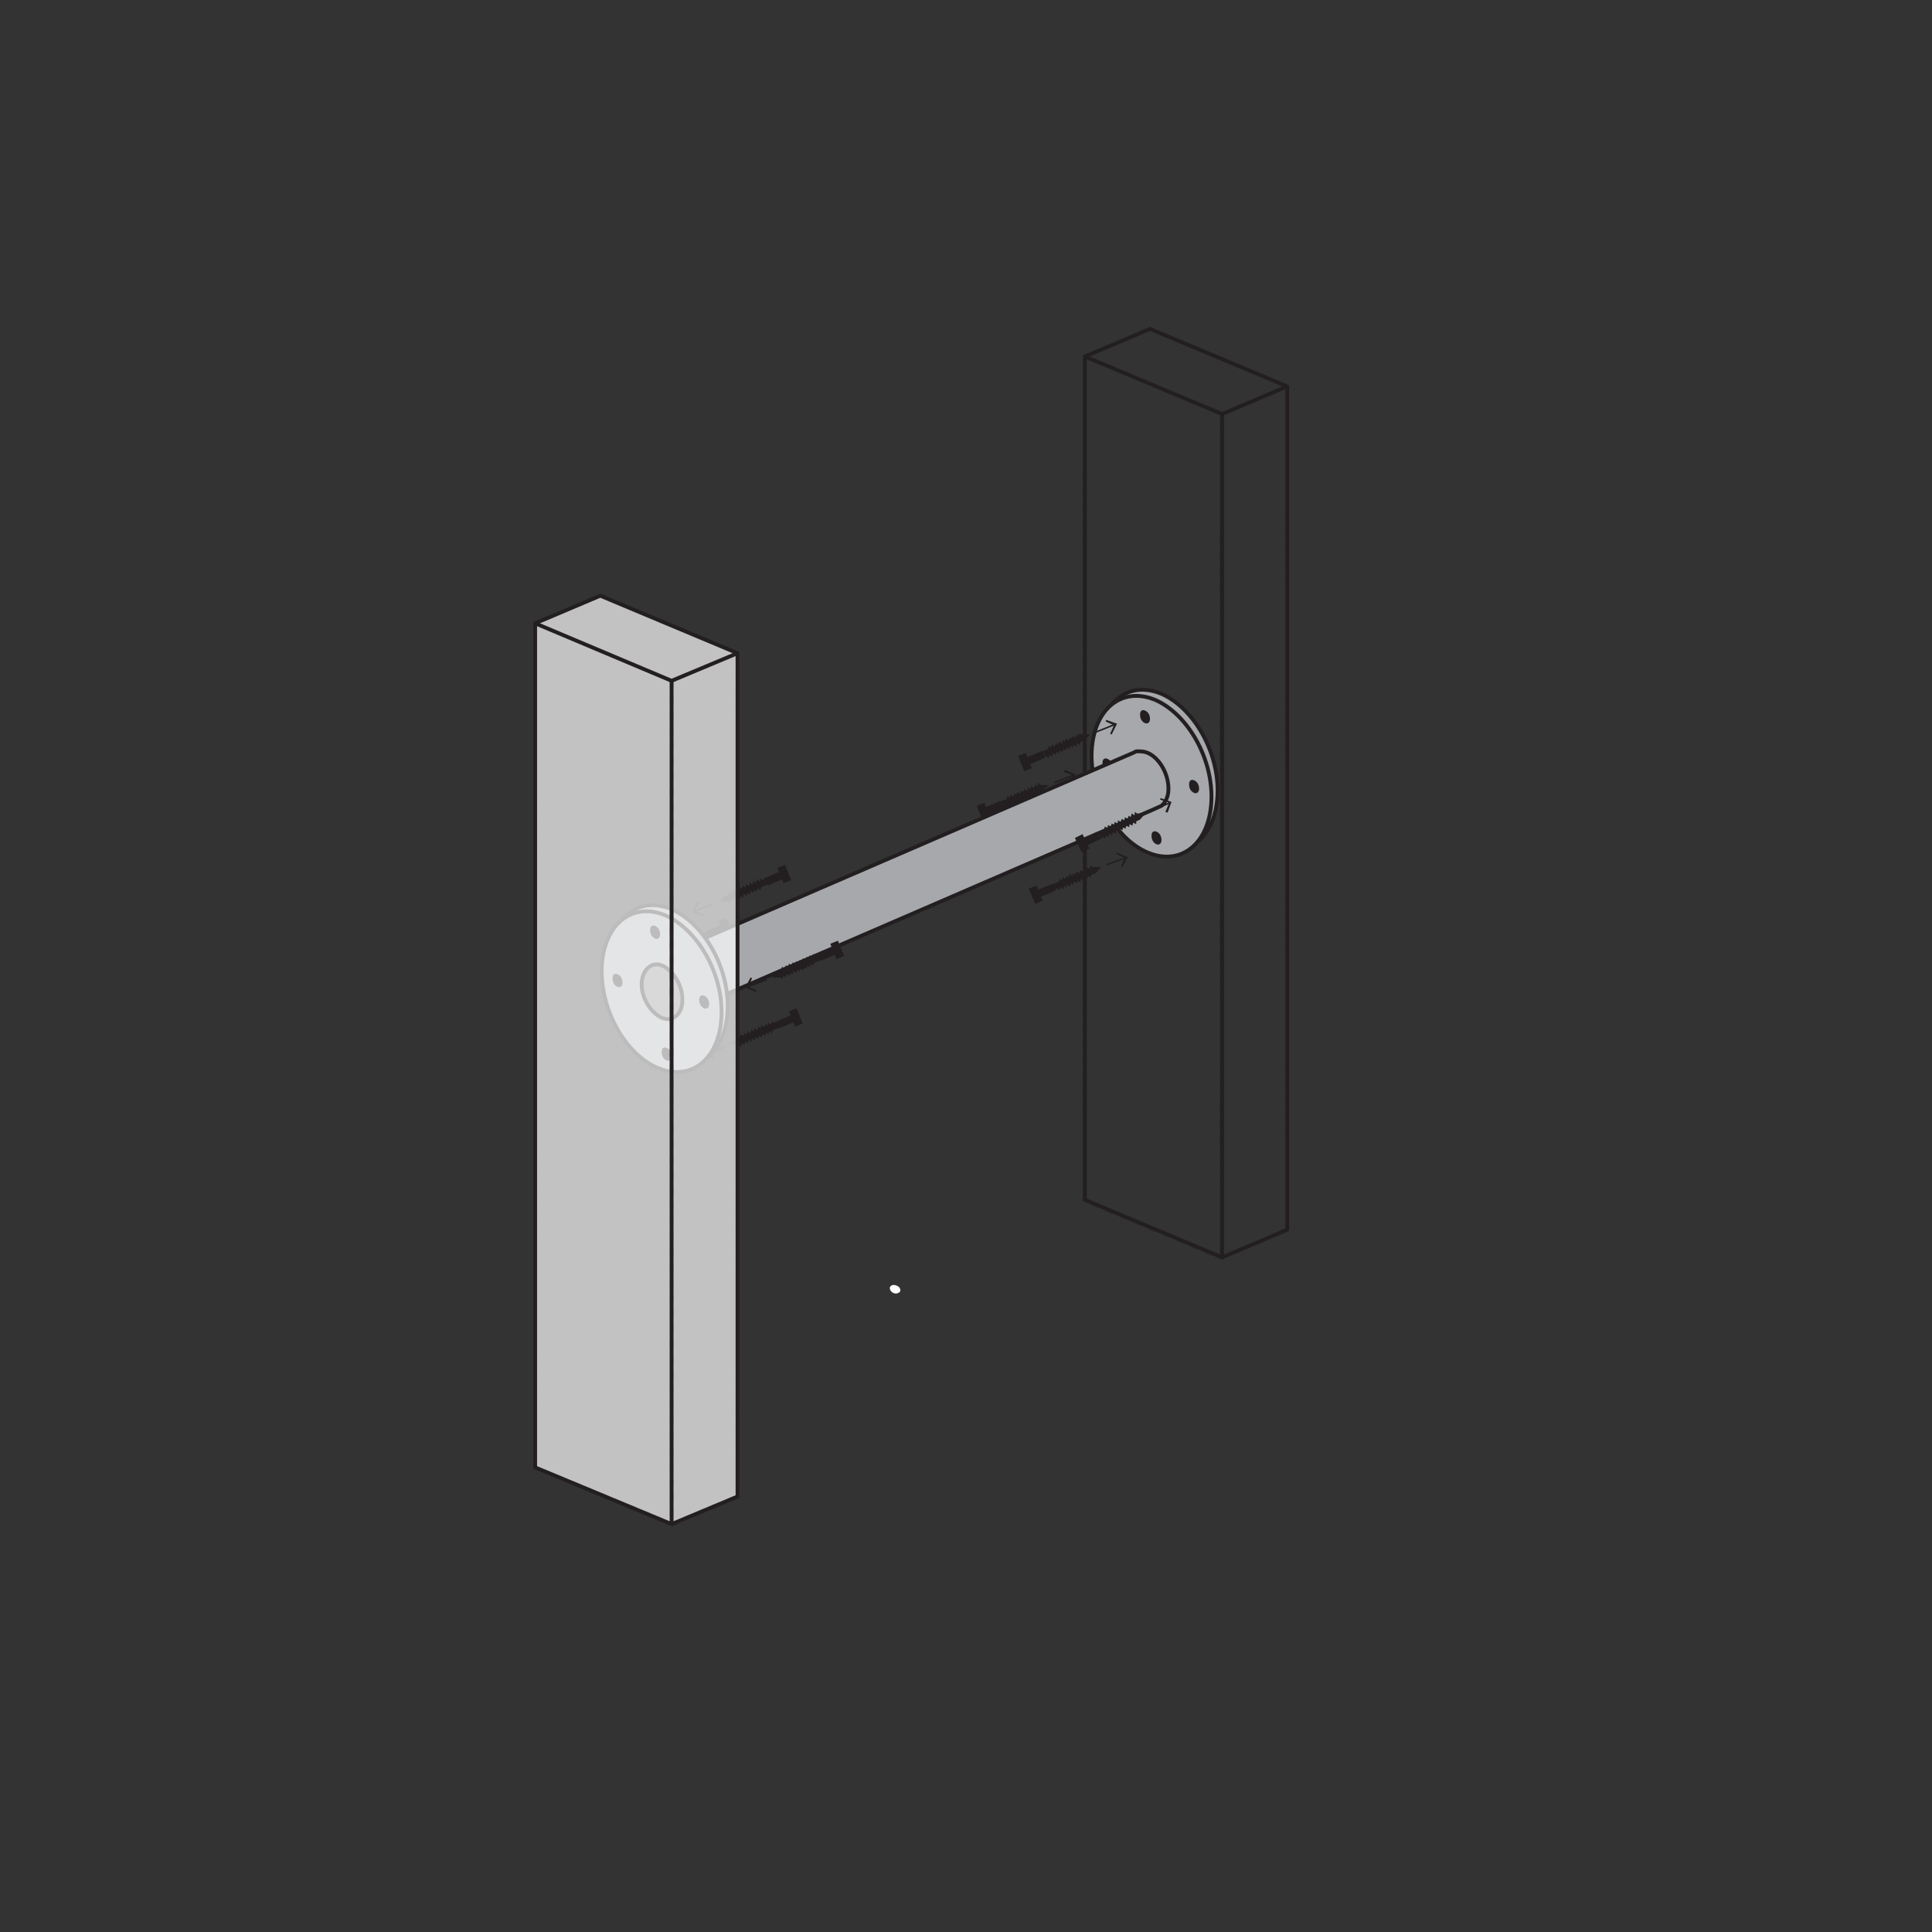 <svg viewBox="0 0 252 252" version="1.1" xmlns="http://www.w3.org/2000/svg" id="Layer_1">
  
  <rect x="0" y="0" width="252" height="252" fill="#333333" stroke="none"/>
  
  <defs>
    <style>
      .st0 {
        fill: #231f20;
      }

      .st1 {
        opacity: .7;
      }

      .st1, .st2 {
        fill: #fff;
      }

      .st3 {
        stroke-miterlimit: 10;
        stroke-width: .2px;
      }

      .st3, .st4, .st5, .st6, .st7 {
        stroke: #231f20;
      }

      .st3, .st6, .st7 {
        fill: none;
      }

      .st8 {
        fill: #302d2d;
        opacity: 0;
      }

      .st4 {
        fill: #a6a8ab;
      }

      .st4, .st5, .st6, .st7 {
        stroke-linejoin: round;
        stroke-width: .5px;
      }

      .st5 {
        fill: #808083;
      }

      .st7 {
        opacity: .2;
        stroke-dasharray: 1 1;
      }
    </style>
  </defs>
  <rect height="252" width="252" y="0" x=".3" class="st8"></rect>
  <g>
    <polygon points="141.5 156.5 159.4 164 167.9 160.4 167.9 50.4 150 42.9 141.5 46.5 141.5 156.5" class="st6"></polygon>
    <polyline points="167.9 50.4 159.4 54 141.5 46.5" class="st6"></polyline>
    <line y2="164" x2="159.4" y1="54" x1="159.4" class="st6"></line>
  </g>
  <g>
    <polyline points="141.4 61.7 141.4 156.6 159.3 164.1 167.8 160.4 167.8 50.4" class="st7"></polyline>
    <line y2="164.1" x2="159.3" y1="54.1" x1="159.3" class="st7"></line>
  </g>
  <g>
    <g>
      <g>
        <g>
          <polyline points="87.3 124.5 92.4 122.1 92.6 122.1 94.4 121.3 94.5 121.5 92.6 122.3 92.4 122.3 87.4 124.7 86.3 124.8 87 124 92.1 121.6 92.2 121.4 94.1 120.6 94.2 120.8 92.3 121.6 92.2 121.8 87.1 124.2" class="st0"></polyline>
          <polygon points="91.1 122.7 91.4 122.6 91.4 122.6 91.4 122.6 91.5 122.7 91.5 122.6 91.5 121.9 91.6 121.5 91.9 121.7 91.8 121.9 91.7 121.8 91.7 121.9 91.7 122.6 91.7 123.1 91.1 122.7" class="st0"></polygon>
          <polygon points="90.7 122.9 90.9 122.8 91 122.9 91 122.8 91.1 122.9 91.1 122.8 91.1 122.1 91.1 121.7 91.7 122 91.4 122.1 91.4 122.1 91.4 122.1 91.3 122 91.3 122.2 91.3 122.8 91.2 123.3 90.7 122.9" class="st0"></polygon>
          <polygon points="90.3 123.1 90.5 123 90.5 123.1 90.5 123.1 90.6 123.1 90.7 123 90.6 122.3 90.7 121.9 91.2 122.2 91 122.4 91 122.3 91 122.3 90.8 122.2 90.8 122.4 90.9 123 90.8 123.5 90.3 123.1" class="st0"></polygon>
          <polygon points="89.8 123.3 90.1 123.2 90.1 123.3 90.1 123.3 90.2 123.3 90.2 123.2 90.2 122.6 90.2 122.1 90.8 122.4 90.5 122.6 90.5 122.5 90.5 122.5 90.4 122.5 90.4 122.6 90.4 123.2 90.4 123.7 89.8 123.3" class="st0"></polygon>
          <polygon points="89.4 123.5 89.6 123.4 89.6 123.5 89.6 123.5 89.8 123.5 89.8 123.4 89.7 122.8 89.8 122.3 90.3 122.7 90.1 122.8 90.1 122.7 90.1 122.7 90 122.7 89.9 122.8 90 123.4 89.9 123.9 89.4 123.5" class="st0"></polygon>
          <polygon points="88.9 123.8 89.2 123.6 89.2 123.7 89.2 123.7 89.3 123.8 89.3 123.6 89.3 123 89.4 122.5 89.9 122.9 89.7 123 89.6 122.9 89.6 122.9 89.5 122.9 89.5 123 89.5 123.6 89.5 124.1 88.9 123.8" class="st0"></polygon>
          <polygon points="88.5 124 88.7 123.8 88.8 123.9 88.8 123.9 88.9 124 88.9 123.8 88.9 123.2 88.9 122.7 89.5 123.1 89.2 123.2 89.2 123.1 89.2 123.1 89.1 123.1 89.1 123.2 89.1 123.9 89 124.3 88.5 124" class="st0"></polygon>
          <polygon points="88.1 124.2 88.3 124.1 88.3 124.1 88.3 124.1 88.4 124.2 88.4 124 88.4 123.4 88.5 122.9 89 123.3 88.8 123.4 88.8 123.4 88.8 123.4 88.6 123.3 88.6 123.4 88.7 124.1 88.6 124.5 88.1 124.2" class="st0"></polygon>
          <polygon points="87.6 124.4 87.9 124.3 87.9 124.3 87.9 124.3 88 124.4 88 124.3 88 123.6 88 123.1 88.6 123.5 88.3 123.6 88.3 123.6 88.3 123.6 88.2 123.5 88.2 123.6 88.2 124.3 88.2 124.7 87.6 124.4" class="st0"></polygon>
          <polygon points="87.2 124.6 87.4 124.5 87.4 124.5 87.4 124.5 87.6 124.6 87.6 124.5 87.5 123.8 87.6 123.4 88.1 123.7 87.9 123.8 87.9 123.8 87.9 123.8 87.8 123.7 87.7 123.8 87.8 124.5 87.7 124.9 87.2 124.6" class="st0"></polygon>
        </g>
        <g>
          <path d="M95.6,121.6l-.9-1.9-1,.5.9,1.9,1-.5Z" class="st0"></path>
          <rect transform="translate(-42.4 51.9) rotate(-25.3)" height=".2" width=".8" y="120.2" x="94" class="st0"></rect>
          <rect transform="translate(-42.7 52.2) rotate(-25.3)" height=".2" width=".8" y="121.2" x="94.5" class="st0"></rect>
        </g>
        <rect transform="translate(-43.3 51.1) rotate(-25.3)" height=".6" width=".2" y="121.7" x="92.2" class="st0"></rect>
      </g>
      <rect transform="translate(-43.7 49.6) rotate(-25.1)" height=".6" width="5.7" y="122.9" x="86.8" class="st0"></rect>
      <rect transform="translate(-43.5 52.6) rotate(-25.8)" height=".7" width="2.2" y="121.1" x="92.2" class="st0"></rect>
    </g>
    <g>
      <line y2="126.2" x2="83.2" y1="125.1" x1="85.6" class="st3"></line>
      <polygon points="83.5 124.9 83.7 125 83.2 126.1 84.4 126.5 84.3 126.8 82.9 126.3 83.5 124.9" class="st0"></polygon>
    </g>
  </g>
  <g>
    <g>
      <g>
        <g>
          <polyline points="96.3 136 101.5 133.9 101.7 133.9 103.5 133.1 103.6 133.3 101.7 134.1 101.5 134.1 96.3 136.2 95.3 136.2 96 135.5 101.2 133.3 101.3 133.2 103.2 132.4 103.3 132.6 101.4 133.3 101.3 133.5 96.1 135.7" class="st0"></polyline>
          <polygon points="100.2 134.4 100.4 134.3 100.5 134.3 100.5 134.3 100.6 134.4 100.6 134.3 100.6 133.6 100.7 133.2 101 133.4 100.9 133.6 100.8 133.5 100.8 133.7 100.8 134.3 100.7 134.8 100.2 134.4" class="st0"></polygon>
          <polygon points="99.7 134.6 100 134.5 100 134.5 100 134.5 100.1 134.6 100.1 134.5 100.1 133.8 100.2 133.4 100.7 133.7 100.5 133.8 100.5 133.8 100.5 133.8 100.4 133.7 100.3 133.8 100.3 134.5 100.3 134.9 99.7 134.6" class="st0"></polygon>
          <polygon points="99.3 134.8 99.5 134.7 99.6 134.7 99.6 134.7 99.7 134.8 99.7 134.7 99.7 134 99.8 133.6 100.3 133.9 100 134 100 134 100 134 99.9 133.9 99.9 134 99.9 134.7 99.8 135.1 99.3 134.8" class="st0"></polygon>
          <polygon points="98.8 135 99.1 134.9 99.1 134.9 99.1 134.9 99.2 135 99.2 134.9 99.2 134.2 99.3 133.7 99.8 134.1 99.6 134.2 99.6 134.2 99.6 134.2 99.5 134.1 99.4 134.2 99.4 134.9 99.4 135.3 98.8 135" class="st0"></polygon>
          <polygon points="98.4 135.2 98.6 135 98.7 135.1 98.7 135.1 98.8 135.2 98.8 135 98.8 134.4 98.9 133.9 99.4 134.3 99.1 134.4 99.1 134.4 99.1 134.4 99 134.3 99 134.4 99 135.1 98.9 135.5 98.4 135.2" class="st0"></polygon>
          <polygon points="97.9 135.3 98.2 135.2 98.2 135.3 98.2 135.3 98.3 135.4 98.3 135.2 98.3 134.6 98.4 134.1 98.9 134.5 98.7 134.6 98.7 134.6 98.7 134.6 98.6 134.5 98.5 134.6 98.5 135.3 98.5 135.7 97.9 135.3" class="st0"></polygon>
          <polygon points="97.5 135.5 97.7 135.4 97.8 135.5 97.8 135.5 97.9 135.5 97.9 135.4 97.9 134.8 98 134.3 98.5 134.7 98.2 134.8 98.2 134.7 98.2 134.7 98.1 134.7 98.1 134.8 98.1 135.4 98 135.9 97.5 135.5" class="st0"></polygon>
          <polygon points="97 135.7 97.3 135.6 97.3 135.7 97.3 135.7 97.4 135.7 97.4 135.6 97.4 135 97.5 134.5 98.1 134.9 97.8 135 97.8 134.9 97.8 134.9 97.7 134.9 97.6 135 97.6 135.6 97.6 136.1 97 135.7" class="st0"></polygon>
          <polygon points="96.6 135.9 96.8 135.8 96.9 135.8 96.9 135.8 97 135.9 97 135.8 97 135.1 97.1 134.7 97.6 135.1 97.3 135.2 97.3 135.1 97.3 135.1 97.2 135 97.2 135.2 97.2 135.8 97.1 136.3 96.6 135.9" class="st0"></polygon>
          <polygon points="96.1 136.1 96.4 136 96.4 136 96.4 136 96.5 136.1 96.5 136 96.5 135.3 96.6 134.9 97.2 135.2 96.9 135.4 96.9 135.3 96.9 135.3 96.8 135.2 96.7 135.4 96.8 136 96.7 136.5 96.1 136.1" class="st0"></polygon>
        </g>
        <g>
          <path d="M104.7,133.5l-.8-2-1,.4.8,2,1-.4Z" class="st0"></path>
          <rect transform="translate(-43.2 50.5) rotate(-22.8)" height=".2" width=".8" y="132.1" x="103.2" class="st0"></rect>
          <rect transform="translate(-43.5 50.8) rotate(-22.8)" height=".2" width=".8" y="133.1" x="103.6" class="st0"></rect>
        </g>
        <rect transform="translate(-43.9 49.8) rotate(-22.8)" height=".6" width=".2" y="133.4" x="101.3" class="st0"></rect>
      </g>
      <rect transform="translate(-44.2 48.3) rotate(-22.6)" height=".6" width="5.7" y="134.5" x="95.9" class="st0"></rect>
      <rect transform="translate(-44.4 51.4) rotate(-23.3)" height=".7" width="2.2" y="132.9" x="101.3" class="st0"></rect>
    </g>
    <g>
      <line y2="137.5" x2="92.1" y1="136.5" x1="94.6" class="st3"></line>
      <polygon points="92.5 136.3 92.7 136.4 92.2 137.5 93.3 137.9 93.2 138.2 91.8 137.6 92.5 136.3" class="st0"></polygon>
    </g>
  </g>
  <g>
    <g>
      <g>
        <g>
          <polyline points="94.8 117.4 99.9 115.2 100.1 115.2 102 114.5 102 114.7 100.2 115.5 100 115.4 94.8 117.6 93.8 117.6 94.5 116.9 99.6 114.7 99.8 114.5 101.7 113.7 101.7 113.9 99.9 114.7 99.8 114.9 94.6 117" class="st0"></polyline>
          <polygon points="98.6 115.8 98.9 115.7 98.9 115.7 98.9 115.7 99 115.8 99.1 115.7 99.1 115 99.1 114.6 99.5 114.8 99.4 115 99.3 114.9 99.3 115 99.3 115.7 99.2 116.1 98.6 115.8" class="st0"></polygon>
          <polygon points="98.2 116 98.5 115.8 98.5 115.9 98.5 115.9 98.6 116 98.6 115.8 98.6 115.2 98.7 114.7 99.2 115.1 99 115.2 98.9 115.2 98.9 115.2 98.8 115.1 98.8 115.2 98.8 115.9 98.7 116.3 98.2 116" class="st0"></polygon>
          <polygon points="97.8 116.1 98 116 98 116.1 98 116.1 98.1 116.2 98.2 116 98.2 115.4 98.2 114.9 98.8 115.3 98.5 115.4 98.5 115.4 98.5 115.4 98.4 115.3 98.4 115.4 98.4 116.1 98.3 116.5 97.8 116.1" class="st0"></polygon>
          <polygon points="97.3 116.3 97.6 116.2 97.6 116.3 97.6 116.3 97.7 116.3 97.7 116.2 97.7 115.6 97.8 115.1 98.3 115.5 98.1 115.6 98 115.5 98 115.5 97.9 115.5 97.9 115.6 97.9 116.2 97.8 116.7 97.3 116.3" class="st0"></polygon>
          <polygon points="96.9 116.5 97.1 116.4 97.1 116.5 97.1 116.5 97.2 116.5 97.3 116.4 97.3 115.8 97.3 115.3 97.9 115.7 97.6 115.8 97.6 115.7 97.6 115.7 97.5 115.7 97.5 115.8 97.5 116.4 97.4 116.9 96.9 116.5" class="st0"></polygon>
          <polygon points="96.4 116.7 96.7 116.6 96.7 116.6 96.7 116.6 96.8 116.7 96.8 116.6 96.8 115.9 96.9 115.5 97.4 115.9 97.2 116 97.1 115.9 97.1 115.9 97 115.8 97 116 97 116.6 96.9 117.1 96.4 116.7" class="st0"></polygon>
          <polygon points="96 116.9 96.2 116.8 96.2 116.8 96.2 116.8 96.3 116.9 96.4 116.8 96.4 116.1 96.4 115.7 97 116 96.7 116.2 96.7 116.1 96.7 116.1 96.6 116 96.6 116.2 96.6 116.8 96.5 117.3 96 116.9" class="st0"></polygon>
          <polygon points="95.5 117.1 95.8 117 95.8 117 95.8 117 95.9 117.1 95.9 117 95.9 116.3 96 115.9 96.5 116.2 96.3 116.3 96.2 116.3 96.2 116.3 96.1 116.2 96.1 116.3 96.1 117 96 117.5 95.5 117.1" class="st0"></polygon>
          <polygon points="95.1 117.3 95.3 117.2 95.3 117.2 95.3 117.2 95.4 117.3 95.5 117.2 95.5 116.5 95.5 116.1 96.1 116.4 95.8 116.5 95.8 116.5 95.8 116.5 95.7 116.4 95.7 116.5 95.7 117.2 95.6 117.6 95.1 117.3" class="st0"></polygon>
          <polygon points="94.6 117.5 94.9 117.4 94.9 117.4 94.9 117.4 95 117.5 95 117.4 95 116.7 95.1 116.3 95.6 116.6 95.4 116.7 95.3 116.7 95.3 116.7 95.2 116.6 95.2 116.7 95.2 117.4 95.1 117.8 94.6 117.5" class="st0"></polygon>
        </g>
        <g>
          <path d="M103.2,114.8l-.8-2-1,.4.8,2,1-.4Z" class="st0"></path>
          <rect transform="translate(-36 48.5) rotate(-22.8)" height=".2" width=".8" y="113.4" x="101.6" class="st0"></rect>
          <rect transform="translate(-36.4 48.7) rotate(-22.8)" height=".2" width=".8" y="114.4" x="102" class="st0"></rect>
        </g>
        <rect transform="translate(-36.8 47.7) rotate(-22.8)" height=".6" width=".2" y="114.8" x="99.7" class="st0"></rect>
      </g>
      <rect transform="translate(-37.2 46.3) rotate(-22.6)" height=".6" width="5.7" y="115.9" x="94.3" class="st0"></rect>
      <rect transform="translate(-37.1 49.2) rotate(-23.3)" height=".7" width="2.2" y="114.3" x="99.8" class="st0"></rect>
    </g>
    <g>
      <line y2="118.9" x2="90.5" y1="117.9" x1="93" class="st3"></line>
      <polygon points="90.9 117.6 91.2 117.7 90.6 118.8 91.8 119.3 91.7 119.5 90.3 119 90.9 117.6" class="st0"></polygon>
    </g>
  </g>
  <path d="M116.5,167.6c.4,0,.8.2.9.5s0,.5-.4.6-.8-.2-.9-.5,0-.5.4-.6Z" class="st2"></path>
  <g>
    <g>
      <g>
        <g>
          <polyline points="135.8 102.6 130.6 104.7 130.4 104.7 128.6 105.5 128.5 105.3 130.4 104.5 130.6 104.5 135.7 102.4 136.8 102.4 136 103.1 130.9 105.3 130.8 105.4 128.9 106.2 128.8 106 130.6 105.2 130.8 105.1 135.9 102.9" class="st0"></polyline>
          <polygon points="131.9 104.2 131.6 104.3 131.6 104.3 131.6 104.3 131.5 104.2 131.5 104.3 131.5 105 131.4 105.4 131 105.2 131.2 105 131.3 105.1 131.3 104.9 131.3 104.3 131.4 103.8 131.9 104.2" class="st0"></polygon>
          <polygon points="132.3 104 132.1 104.1 132.1 104.1 132.1 104.1 132 104 131.9 104.1 131.9 104.8 131.9 105.2 131.3 104.9 131.6 104.8 131.6 104.8 131.6 104.8 131.7 104.9 131.7 104.7 131.7 104.1 131.8 103.6 132.3 104" class="st0"></polygon>
          <polygon points="132.8 103.8 132.5 103.9 132.5 103.9 132.5 103.9 132.4 103.8 132.4 103.9 132.4 104.6 132.3 105 131.8 104.7 132 104.6 132.1 104.6 132.1 104.6 132.2 104.7 132.2 104.6 132.2 103.9 132.3 103.5 132.8 103.8" class="st0"></polygon>
          <polygon points="133.2 103.6 133 103.7 133 103.7 133 103.7 132.9 103.6 132.8 103.7 132.8 104.4 132.8 104.8 132.2 104.5 132.5 104.4 132.5 104.4 132.5 104.4 132.6 104.5 132.6 104.4 132.6 103.7 132.7 103.3 133.2 103.6" class="st0"></polygon>
          <polygon points="133.7 103.4 133.4 103.5 133.4 103.5 133.4 103.5 133.3 103.4 133.3 103.6 133.3 104.2 133.2 104.7 132.7 104.3 132.9 104.2 133 104.2 133 104.2 133.1 104.3 133.1 104.2 133.1 103.5 133.2 103.1 133.7 103.4" class="st0"></polygon>
          <polygon points="134.1 103.3 133.9 103.4 133.9 103.3 133.9 103.3 133.8 103.2 133.7 103.4 133.7 104 133.7 104.5 133.1 104.1 133.4 104 133.4 104 133.4 104 133.5 104.1 133.5 104 133.5 103.3 133.6 102.9 134.1 103.3" class="st0"></polygon>
          <polygon points="134.6 103.1 134.3 103.2 134.3 103.1 134.3 103.1 134.2 103.1 134.2 103.2 134.2 103.8 134.1 104.3 133.6 103.9 133.8 103.8 133.8 103.9 133.8 103.8 134 103.9 134 103.8 134 103.1 134.1 102.7 134.6 103.1" class="st0"></polygon>
          <polygon points="135 102.9 134.8 103 134.8 102.9 134.8 102.9 134.7 102.9 134.6 103 134.6 103.6 134.6 104.1 134 103.7 134.3 103.6 134.3 103.7 134.3 103.7 134.4 103.7 134.4 103.6 134.4 103 134.5 102.5 135 102.9" class="st0"></polygon>
          <polygon points="135.5 102.7 135.2 102.8 135.2 102.7 135.2 102.7 135.1 102.7 135.1 102.8 135.1 103.5 135 103.9 134.5 103.5 134.7 103.4 134.7 103.5 134.7 103.5 134.9 103.5 134.9 103.4 134.9 102.8 135 102.3 135.5 102.7" class="st0"></polygon>
          <polygon points="135.9 102.5 135.7 102.6 135.7 102.6 135.7 102.6 135.6 102.5 135.5 102.6 135.5 103.3 135.5 103.7 134.9 103.3 135.2 103.2 135.2 103.3 135.2 103.3 135.3 103.4 135.3 103.2 135.3 102.6 135.4 102.1 135.9 102.5" class="st0"></polygon>
        </g>
        <g>
          <path d="M127.4,105.1l.8,2,1-.4-.8-2-1,.4Z" class="st0"></path>
          <rect transform="translate(-31.2 58.2) rotate(-22.8)" height=".2" width=".8" y="106.3" x="128.1" class="st0"></rect>
          <rect transform="translate(-30.9 57.9) rotate(-22.8)" height=".2" width=".8" y="105.3" x="127.7" class="st0"></rect>
        </g>
        <rect transform="translate(-30.5 58.9) rotate(-22.8)" height=".6" width=".2" y="104.6" x="130.6" class="st0"></rect>
      </g>
      <rect transform="translate(296.4 148.4) rotate(157.4)" height=".6" width="5.7" y="103.5" x="130.5" class="st0"></rect>
      <rect transform="translate(290.4 150.8) rotate(156.7)" height=".7" width="2.2" y="105" x="128.6" class="st0"></rect>
    </g>
    <g>
      <line y2="101.1" x2="140" y1="102.1" x1="137.5" class="st3"></line>
      <polygon points="139.6 102.3 139.4 102.2 139.9 101.1 138.8 100.7 138.9 100.4 140.3 101 139.6 102.3" class="st0"></polygon>
    </g>
  </g>
  <g>
    <g>
      <path d="M158.8,103.8c-.3,5.5-4,8.4-8.3,6.6s-7.6-7.8-7.3-13.3,4-8.4,8.3-6.6c4.3,1.9,7.6,7.8,7.3,13.3Z" class="st4"></path>
      <path d="M158,104.6c-.3,5.5-4,8.4-8.3,6.6s-7.6-7.8-7.3-13.3,4-8.4,8.3-6.6c4.3,1.9,7.6,7.8,7.3,13.3Z" class="st4"></path>
      <path d="M150,93.8c0,.4-.3.7-.7.5s-.6-.6-.6-1.1.3-.7.7-.5.6.6.6,1.1Z" class="st0"></path>
      <path d="M145.1,100.1c0,.4-.3.7-.7.5s-.6-.6-.6-1.1.3-.7.7-.5.6.6.6,1.1Z" class="st0"></path>
      <path d="M156.4,102.9c0,.4-.3.7-.7.5s-.6-.6-.6-1.1.3-.7.7-.5.6.6.6,1.1Z" class="st0"></path>
      <path d="M151.5,109.6c0,.4-.3.7-.7.5s-.6-.6-.6-1.1.3-.7.7-.5.6.6.6,1.1Z" class="st0"></path>
    </g>
    <path d="M152.4,103c0,.9-.4,1.7-.9,2.1,0,0,0,0,0,0l-1.1.5-62.4,27-3.1-7.2,62.9-27.2s0,0,0,0l.4-.2s.1,0,.2,0c.4,0,.8,0,1.3.2,1.6.7,2.8,2.9,2.7,4.9Z" class="st4"></path>
    <g>
      <path d="M94.9,131.9c-.3,5.5-4,8.4-8.3,6.6s-7.6-7.8-7.3-13.3c.3-5.5,4-8.4,8.3-6.6,4.3,1.9,7.6,7.8,7.3,13.3Z" class="st4"></path>
      <path d="M94.1,132.7c-.3,5.5-4,8.4-8.3,6.6s-7.6-7.8-7.3-13.3,4-8.4,8.3-6.6c4.3,1.9,7.6,7.8,7.3,13.3Z" class="st4"></path>
      <path d="M89,130.5c0,1.9-1.4,2.9-2.8,2.2s-2.6-2.7-2.5-4.5,1.4-2.9,2.8-2.2,2.6,2.7,2.5,4.5Z" class="st5"></path>
      <path d="M86.1,121.9c0,.4-.3.7-.7.5s-.6-.6-.6-1.1.3-.7.7-.5.6.6.6,1.1Z" class="st0"></path>
      <path d="M81.2,128.2c0,.4-.3.7-.7.5s-.6-.6-.6-1.1.3-.7.7-.5.6.6.6,1.1Z" class="st0"></path>
      <path d="M92.5,131c0,.4-.3.7-.7.5s-.6-.6-.6-1.1.3-.7.7-.5.6.6.6,1.1Z" class="st0"></path>
      <path d="M87.6,137.8c0,.4-.3.7-.7.5s-.6-.6-.6-1.1.3-.7.7-.5.6.6.6,1.1Z" class="st0"></path>
    </g>
  </g>
  <polygon points="96.2 195.3 87.6 199 69.7 191.3 69.7 81.3 78.4 77.7 96.1 85.2 96.2 195.3" class="st1"></polygon>
  <g>
    <g>
      <g>
        <g>
          <polyline points="101.7 127.3 106.9 125.1 107.1 125.1 108.9 124.3 109 124.5 107.1 125.3 106.9 125.3 101.7 127.5 100.7 127.5 101.4 126.7 106.6 124.6 106.7 124.4 108.6 123.6 108.7 123.8 106.8 124.6 106.7 124.7 101.5 126.9" class="st0"></polyline>
          <polygon points="105.6 125.6 105.8 125.5 105.9 125.6 105.9 125.6 106 125.6 106 125.5 106 124.9 106.1 124.4 106.4 124.7 106.3 124.8 106.2 124.8 106.2 124.9 106.2 125.5 106.1 126 105.6 125.6" class="st0"></polygon>
          <polygon points="105.1 125.8 105.4 125.7 105.4 125.7 105.4 125.7 105.5 125.8 105.5 125.7 105.5 125 105.6 124.6 106.2 125 105.9 125.1 105.9 125 105.9 125 105.8 124.9 105.7 125.1 105.7 125.7 105.7 126.2 105.1 125.8" class="st0"></polygon>
          <polygon points="104.7 126 104.9 125.9 105 125.9 105 125.9 105.1 126 105.1 125.9 105.1 125.2 105.2 124.8 105.7 125.1 105.4 125.3 105.4 125.2 105.4 125.2 105.3 125.1 105.3 125.3 105.3 125.9 105.2 126.4 104.7 126" class="st0"></polygon>
          <polygon points="104.2 126.2 104.5 126.1 104.5 126.1 104.5 126.1 104.6 126.2 104.6 126.1 104.6 125.4 104.7 125 105.3 125.3 105 125.4 105 125.4 105 125.4 104.9 125.3 104.8 125.4 104.9 126.1 104.8 126.6 104.2 126.2" class="st0"></polygon>
          <polygon points="103.8 126.4 104 126.3 104.1 126.3 104.1 126.3 104.2 126.4 104.2 126.3 104.2 125.6 104.3 125.2 104.8 125.5 104.5 125.6 104.5 125.6 104.5 125.6 104.4 125.5 104.4 125.6 104.4 126.3 104.3 126.7 103.8 126.4" class="st0"></polygon>
          <polygon points="103.3 126.6 103.6 126.5 103.6 126.5 103.6 126.5 103.7 126.6 103.7 126.5 103.7 125.8 103.8 125.4 104.4 125.7 104.1 125.8 104.1 125.8 104.1 125.8 104 125.7 104 125.8 104 126.5 103.9 126.9 103.3 126.6" class="st0"></polygon>
          <polygon points="102.9 126.8 103.1 126.6 103.2 126.7 103.2 126.7 103.3 126.8 103.3 126.6 103.3 126 103.4 125.5 103.9 125.9 103.7 126 103.6 126 103.6 126 103.5 125.9 103.5 126 103.5 126.7 103.4 127.1 102.9 126.8" class="st0"></polygon>
          <polygon points="102.4 126.9 102.7 126.8 102.7 126.9 102.7 126.9 102.8 127 102.8 126.8 102.8 126.2 102.9 125.7 103.5 126.1 103.2 126.2 103.2 126.2 103.2 126.2 103.1 126.1 103.1 126.2 103.1 126.9 103 127.3 102.4 126.9" class="st0"></polygon>
          <polygon points="102 127.1 102.2 127 102.3 127.1 102.3 127.1 102.4 127.1 102.4 127 102.4 126.4 102.5 125.9 103 126.3 102.8 126.4 102.7 126.3 102.7 126.3 102.6 126.3 102.6 126.4 102.6 127.1 102.5 127.5 102 127.1" class="st0"></polygon>
          <polygon points="101.5 127.3 101.8 127.2 101.8 127.3 101.8 127.3 101.9 127.3 101.9 127.2 101.9 126.6 102 126.1 102.6 126.5 102.3 126.6 102.3 126.5 102.3 126.5 102.2 126.5 102.2 126.6 102.2 127.2 102.1 127.7 101.5 127.3" class="st0"></polygon>
        </g>
        <g>
          <path d="M110.1,124.7l-.8-2-1,.4.8,2,1-.4Z" class="st0"></path>
          <rect transform="translate(-39.3 51.9) rotate(-22.8)" height=".2" width=".8" y="123.3" x="108.6" class="st0"></rect>
          <rect transform="translate(-39.7 52.2) rotate(-22.8)" height=".2" width=".8" y="124.3" x="109" class="st0"></rect>
        </g>
        <rect transform="translate(-40.1 51.2) rotate(-22.8)" height=".6" width=".2" y="124.6" x="106.7" class="st0"></rect>
      </g>
      <rect transform="translate(-40.4 49.7) rotate(-22.6)" height=".6" width="5.7" y="125.7" x="101.3" class="st0"></rect>
      <rect transform="translate(-40.4 52.8) rotate(-23.3)" height=".7" width="2.2" y="124.1" x="106.7" class="st0"></rect>
    </g>
    <g>
      <line y2="128.7" x2="97.5" y1="127.8" x1="100" class="st3"></line>
      <polygon points="97.9 127.5 98.1 127.6 97.6 128.7 98.7 129.2 98.6 129.4 97.2 128.8 97.9 127.5" class="st0"></polygon>
    </g>
  </g>
  <g>
    <polygon points="69.8 191.4 87.6 198.8 96.2 195.2 96.2 85.2 78.3 77.7 69.8 81.3 69.8 191.4" class="st6"></polygon>
    <polyline points="96.2 85.2 87.6 88.8 69.8 81.3" class="st6"></polyline>
    <line y2="198.8" x2="87.6" y1="88.8" x1="87.6" class="st6"></line>
  </g>
  <g>
    <polyline points="69.8 96.5 69.8 191.4 87.6 198.8 96.2 195.2 96.2 85.2" class="st7"></polyline>
    <line y2="198.8" x2="87.6" y1="88.8" x1="87.6" class="st7"></line>
  </g>
  <g>
    <g>
      <g>
        <g>
          <polyline points="148.5 106.3 143.4 108.7 143.2 108.7 141.4 109.6 141.3 109.4 143.1 108.5 143.3 108.5 148.4 106.1 149.4 106.1 148.7 106.9 143.7 109.3 143.6 109.4 141.7 110.3 141.6 110.1 143.4 109.3 143.5 109.1 148.6 106.7" class="st0"></polyline>
          <polygon points="144.6 108.1 144.4 108.3 144.4 108.2 144.4 108.2 144.2 108.2 144.2 108.3 144.3 108.9 144.2 109.4 143.8 109.1 143.9 109 144 109 144.1 108.9 144 108.3 144.1 107.8 144.6 108.1" class="st0"></polygon>
          <polygon points="145.1 107.9 144.8 108.1 144.8 108 144.8 108 144.7 107.9 144.7 108.1 144.7 108.7 144.6 109.2 144.1 108.8 144.3 108.7 144.4 108.8 144.4 108.8 144.5 108.8 144.5 108.7 144.5 108 144.5 107.6 145.1 107.9" class="st0"></polygon>
          <polygon points="145.5 107.7 145.3 107.8 145.2 107.8 145.2 107.8 145.1 107.7 145.1 107.9 145.1 108.5 145.1 109 144.5 108.6 144.8 108.5 144.8 108.5 144.8 108.5 144.9 108.6 144.9 108.5 144.9 107.8 145 107.4 145.5 107.7" class="st0"></polygon>
          <polygon points="145.9 107.5 145.7 107.6 145.7 107.6 145.7 107.6 145.6 107.5 145.6 107.6 145.6 108.3 145.5 108.8 145 108.4 145.2 108.3 145.2 108.3 145.2 108.3 145.4 108.4 145.4 108.3 145.3 107.6 145.4 107.2 145.9 107.5" class="st0"></polygon>
          <polygon points="146.4 107.3 146.1 107.4 146.1 107.4 146.1 107.4 146 107.3 146 107.4 146 108.1 146 108.5 145.4 108.2 145.7 108.1 145.7 108.1 145.7 108.1 145.8 108.2 145.8 108.1 145.8 107.4 145.8 107 146.4 107.3" class="st0"></polygon>
          <polygon points="146.8 107.1 146.6 107.2 146.6 107.2 146.6 107.2 146.4 107.1 146.4 107.2 146.5 107.9 146.4 108.3 145.9 108 146.1 107.9 146.1 107.9 146.1 107.9 146.2 108 146.3 107.9 146.2 107.2 146.3 106.8 146.8 107.1" class="st0"></polygon>
          <polygon points="147.3 106.9 147 107 147 107 147 107 146.9 106.9 146.9 107 146.9 107.7 146.8 108.1 146.3 107.8 146.5 107.7 146.6 107.7 146.6 107.7 146.7 107.8 146.7 107.7 146.7 107 146.7 106.6 147.3 106.9" class="st0"></polygon>
          <polygon points="147.7 106.7 147.5 106.8 147.4 106.8 147.4 106.8 147.3 106.7 147.3 106.8 147.3 107.5 147.3 107.9 146.7 107.6 147 107.5 147 107.5 147 107.5 147.1 107.6 147.1 107.5 147.1 106.8 147.2 106.4 147.7 106.7" class="st0"></polygon>
          <polygon points="148.2 106.5 147.9 106.6 147.9 106.6 147.9 106.6 147.8 106.5 147.8 106.6 147.8 107.3 147.7 107.7 147.2 107.4 147.4 107.3 147.4 107.3 147.4 107.3 147.6 107.4 147.6 107.2 147.5 106.6 147.6 106.1 148.2 106.5" class="st0"></polygon>
          <polygon points="148.6 106.3 148.3 106.4 148.3 106.3 148.3 106.3 148.2 106.3 148.2 106.4 148.2 107.1 148.2 107.5 147.6 107.2 147.9 107 147.9 107.1 147.9 107.1 148 107.2 148 107 148 106.4 148 105.9 148.6 106.3" class="st0"></polygon>
        </g>
        <g>
          <path d="M140.2,109.3l.9,1.9,1-.5-.9-1.9-1,.5Z" class="st0"></path>
          <rect transform="translate(-33.7 71) rotate(-25.3)" height=".2" width=".8" y="110.4" x="140.9" class="st0"></rect>
          <rect transform="translate(-33.3 70.7) rotate(-25.3)" height=".2" width=".8" y="109.4" x="140.4" class="st0"></rect>
        </g>
        <rect transform="translate(-32.8 71.7) rotate(-25.3)" height=".6" width=".2" y="108.6" x="143.4" class="st0"></rect>
      </g>
      <rect transform="translate(324 143.3) rotate(154.9)" height=".6" width="5.7" y="107.4" x="143.2" class="st0"></rect>
      <rect transform="translate(318.3 146) rotate(154.2)" height=".7" width="2.2" y="109" x="141.4" class="st0"></rect>
    </g>
    <g>
      <line y2="104.7" x2="152.6" y1="105.8" x1="150.1" class="st3"></line>
      <polygon points="152.3 106 152 105.9 152.5 104.7 151.3 104.3 151.4 104.1 152.8 104.6 152.3 106" class="st0"></polygon>
    </g>
  </g>
  <g>
    <g>
      <g>
        <g>
          <polyline points="141.2 96 136 98.2 135.8 98.2 134 99 133.9 98.8 135.8 98 136 98 141.2 95.8 142.2 95.8 141.4 96.6 136.3 98.7 136.2 98.9 134.3 99.7 134.2 99.5 136 98.7 136.2 98.6 141.3 96.4" class="st0"></polyline>
          <polygon points="137.3 97.7 137 97.8 137 97.7 137 97.7 136.9 97.6 136.9 97.8 136.9 98.4 136.8 98.9 136.4 98.6 136.6 98.4 136.7 98.5 136.7 98.4 136.7 97.7 136.8 97.3 137.3 97.7" class="st0"></polygon>
          <polygon points="137.7 97.5 137.5 97.6 137.5 97.5 137.5 97.5 137.4 97.5 137.3 97.6 137.3 98.2 137.3 98.7 136.7 98.3 137 98.2 137 98.3 137 98.3 137.1 98.3 137.1 98.2 137.1 97.5 137.2 97.1 137.7 97.5" class="st0"></polygon>
          <polygon points="138.2 97.3 137.9 97.4 137.9 97.3 137.9 97.3 137.8 97.3 137.8 97.4 137.8 98 137.7 98.5 137.2 98.1 137.4 98 137.5 98.1 137.5 98.1 137.6 98.1 137.6 98 137.6 97.4 137.7 96.9 138.2 97.3" class="st0"></polygon>
          <polygon points="138.6 97.1 138.4 97.2 138.4 97.2 138.4 97.2 138.3 97.1 138.2 97.2 138.2 97.9 138.2 98.3 137.6 97.9 137.9 97.8 137.9 97.9 137.9 97.9 138 97.9 138 97.8 138 97.2 138.1 96.7 138.6 97.1" class="st0"></polygon>
          <polygon points="139.1 96.9 138.8 97 138.8 97 138.8 97 138.7 96.9 138.7 97 138.7 97.7 138.6 98.1 138.1 97.8 138.3 97.6 138.4 97.7 138.4 97.7 138.5 97.8 138.5 97.6 138.5 97 138.6 96.5 139.1 96.9" class="st0"></polygon>
          <polygon points="139.5 96.7 139.3 96.8 139.3 96.8 139.3 96.8 139.2 96.7 139.1 96.8 139.1 97.5 139.1 97.9 138.5 97.6 138.8 97.5 138.8 97.5 138.8 97.5 138.9 97.6 138.9 97.5 138.9 96.8 139 96.3 139.5 96.7" class="st0"></polygon>
          <polygon points="140 96.5 139.7 96.6 139.7 96.6 139.7 96.6 139.6 96.5 139.6 96.6 139.6 97.3 139.5 97.7 139 97.4 139.2 97.3 139.3 97.3 139.3 97.3 139.4 97.4 139.4 97.3 139.4 96.6 139.5 96.2 140 96.5" class="st0"></polygon>
          <polygon points="140.4 96.3 140.2 96.4 140.2 96.4 140.2 96.4 140.1 96.3 140 96.4 140 97.1 140 97.5 139.4 97.2 139.7 97.1 139.7 97.1 139.7 97.1 139.8 97.2 139.8 97.1 139.8 96.4 139.9 96 140.4 96.3" class="st0"></polygon>
          <polygon points="140.9 96.1 140.6 96.2 140.6 96.2 140.6 96.2 140.5 96.1 140.5 96.3 140.5 96.9 140.4 97.4 139.9 97 140.1 96.9 140.2 96.9 140.2 96.9 140.3 97 140.3 96.9 140.3 96.2 140.4 95.8 140.9 96.1" class="st0"></polygon>
          <polygon points="141.3 96 141.1 96.1 141.1 96 141.1 96 141 95.9 140.9 96.1 140.9 96.7 140.9 97.2 140.3 96.8 140.6 96.7 140.6 96.7 140.6 96.7 140.7 96.8 140.7 96.7 140.7 96 140.8 95.6 141.3 96" class="st0"></polygon>
        </g>
        <g>
          <path d="M132.8,98.6l.8,2,1-.4-.8-2-1,.4Z" class="st0"></path>
          <rect transform="translate(-28.3 59.8) rotate(-22.8)" height=".2" width=".8" y="99.8" x="133.5" class="st0"></rect>
          <rect transform="translate(-27.9 59.5) rotate(-22.8)" height=".2" width=".8" y="98.8" x="133.1" class="st0"></rect>
        </g>
        <rect transform="translate(-27.5 60.5) rotate(-22.8)" height=".6" width=".2" y="98.1" x="136" class="st0"></rect>
      </g>
      <rect transform="translate(304.3 133.7) rotate(157.4)" height=".6" width="5.7" y="97" x="135.9" class="st0"></rect>
      <rect transform="translate(298.2 136.1) rotate(156.7)" height=".7" width="2.2" y="98.4" x="134" class="st0"></rect>
    </g>
    <g>
      <line y2="94.5" x2="145.4" y1="95.5" x1="142.9" class="st3"></line>
      <polygon points="145 95.8 144.8 95.7 145.3 94.6 144.2 94.1 144.3 93.9 145.7 94.4 145 95.8" class="st0"></polygon>
    </g>
  </g>
  <g>
    <g>
      <g>
        <g>
          <polyline points="142.6 113.3 137.4 115.5 137.2 115.5 135.4 116.3 135.3 116.1 137.2 115.3 137.4 115.3 142.6 113.1 143.6 113.1 142.9 113.9 137.7 116 137.6 116.2 135.7 117 135.6 116.8 137.5 116 137.6 115.9 142.8 113.7" class="st0"></polyline>
          <polygon points="138.7 115 138.5 115.1 138.4 115 138.4 115 138.3 115 138.3 115.1 138.3 115.7 138.2 116.2 137.9 115.9 138 115.8 138.1 115.8 138.1 115.7 138.1 115.1 138.2 114.6 138.7 115" class="st0"></polygon>
          <polygon points="139.2 114.8 138.9 114.9 138.9 114.8 138.9 114.8 138.8 114.8 138.8 114.9 138.8 115.6 138.7 116 138.1 115.6 138.4 115.5 138.4 115.6 138.4 115.6 138.5 115.6 138.5 115.5 138.5 114.9 138.6 114.4 139.2 114.8" class="st0"></polygon>
          <polygon points="139.6 114.6 139.4 114.7 139.3 114.7 139.3 114.7 139.2 114.6 139.2 114.7 139.2 115.4 139.1 115.8 138.6 115.4 138.8 115.3 138.9 115.4 138.9 115.4 139 115.5 139 115.3 139 114.7 139.1 114.2 139.6 114.6" class="st0"></polygon>
          <polygon points="140.1 114.4 139.8 114.5 139.8 114.5 139.8 114.5 139.7 114.4 139.7 114.5 139.7 115.2 139.6 115.6 139 115.3 139.3 115.2 139.3 115.2 139.3 115.2 139.4 115.3 139.4 115.1 139.4 114.5 139.5 114 140.1 114.4" class="st0"></polygon>
          <polygon points="140.5 114.2 140.3 114.3 140.2 114.3 140.2 114.3 140.1 114.2 140.1 114.3 140.1 115 140 115.4 139.5 115.1 139.7 115 139.8 115 139.8 115 139.9 115.1 139.9 115 139.9 114.3 140 113.9 140.5 114.2" class="st0"></polygon>
          <polygon points="141 114 140.7 114.1 140.7 114.1 140.7 114.1 140.6 114 140.6 114.1 140.6 114.8 140.5 115.2 139.9 114.9 140.2 114.8 140.2 114.8 140.2 114.8 140.3 114.9 140.3 114.8 140.3 114.1 140.4 113.7 141 114" class="st0"></polygon>
          <polygon points="141.4 113.8 141.1 113.9 141.1 113.9 141.1 113.9 141 113.8 141 113.9 141 114.6 140.9 115.1 140.4 114.7 140.6 114.6 140.7 114.6 140.7 114.6 140.8 114.7 140.8 114.6 140.8 113.9 140.9 113.5 141.4 113.8" class="st0"></polygon>
          <polygon points="141.9 113.7 141.6 113.8 141.6 113.7 141.6 113.7 141.5 113.6 141.4 113.8 141.4 114.4 141.4 114.9 140.8 114.5 141.1 114.4 141.1 114.4 141.1 114.4 141.2 114.5 141.2 114.4 141.2 113.7 141.3 113.3 141.9 113.7" class="st0"></polygon>
          <polygon points="142.3 113.5 142 113.6 142 113.5 142 113.5 141.9 113.5 141.9 113.6 141.9 114.2 141.8 114.7 141.3 114.3 141.5 114.2 141.6 114.2 141.6 114.2 141.7 114.3 141.7 114.2 141.7 113.5 141.8 113.1 142.3 113.5" class="st0"></polygon>
          <polygon points="142.8 113.3 142.5 113.4 142.5 113.3 142.5 113.3 142.4 113.3 142.3 113.4 142.3 114 142.3 114.5 141.7 114.1 142 114 142 114.1 142 114.1 142.1 114.1 142.1 114 142.1 113.4 142.2 112.9 142.8 113.3" class="st0"></polygon>
        </g>
        <g>
          <path d="M134.2,115.9l.8,2,1-.4-.8-2-1,.4Z" class="st0"></path>
          <rect transform="translate(-34.9 61.7) rotate(-22.8)" height=".2" width=".8" y="117.1" x="134.9" class="st0"></rect>
          <rect transform="translate(-34.5 61.4) rotate(-22.8)" height=".2" width=".8" y="116.1" x="134.5" class="st0"></rect>
        </g>
        <rect transform="translate(-34.1 62.4) rotate(-22.8)" height=".6" width=".2" y="115.4" x="137.4" class="st0"></rect>
      </g>
      <rect transform="translate(313.6 166.5) rotate(157.4)" height=".6" width="5.7" y="114.3" x="137.3" class="st0"></rect>
      <rect transform="translate(307.8 168.8) rotate(156.7)" height=".7" width="2.2" y="115.8" x="135.4" class="st0"></rect>
    </g>
    <g>
      <line y2="111.9" x2="146.8" y1="112.8" x1="144.3" class="st3"></line>
      <polygon points="146.4 113.1 146.2 113 146.7 111.9 145.6 111.4 145.7 111.2 147.1 111.8 146.4 113.1" class="st0"></polygon>
    </g>
  </g>
</svg>